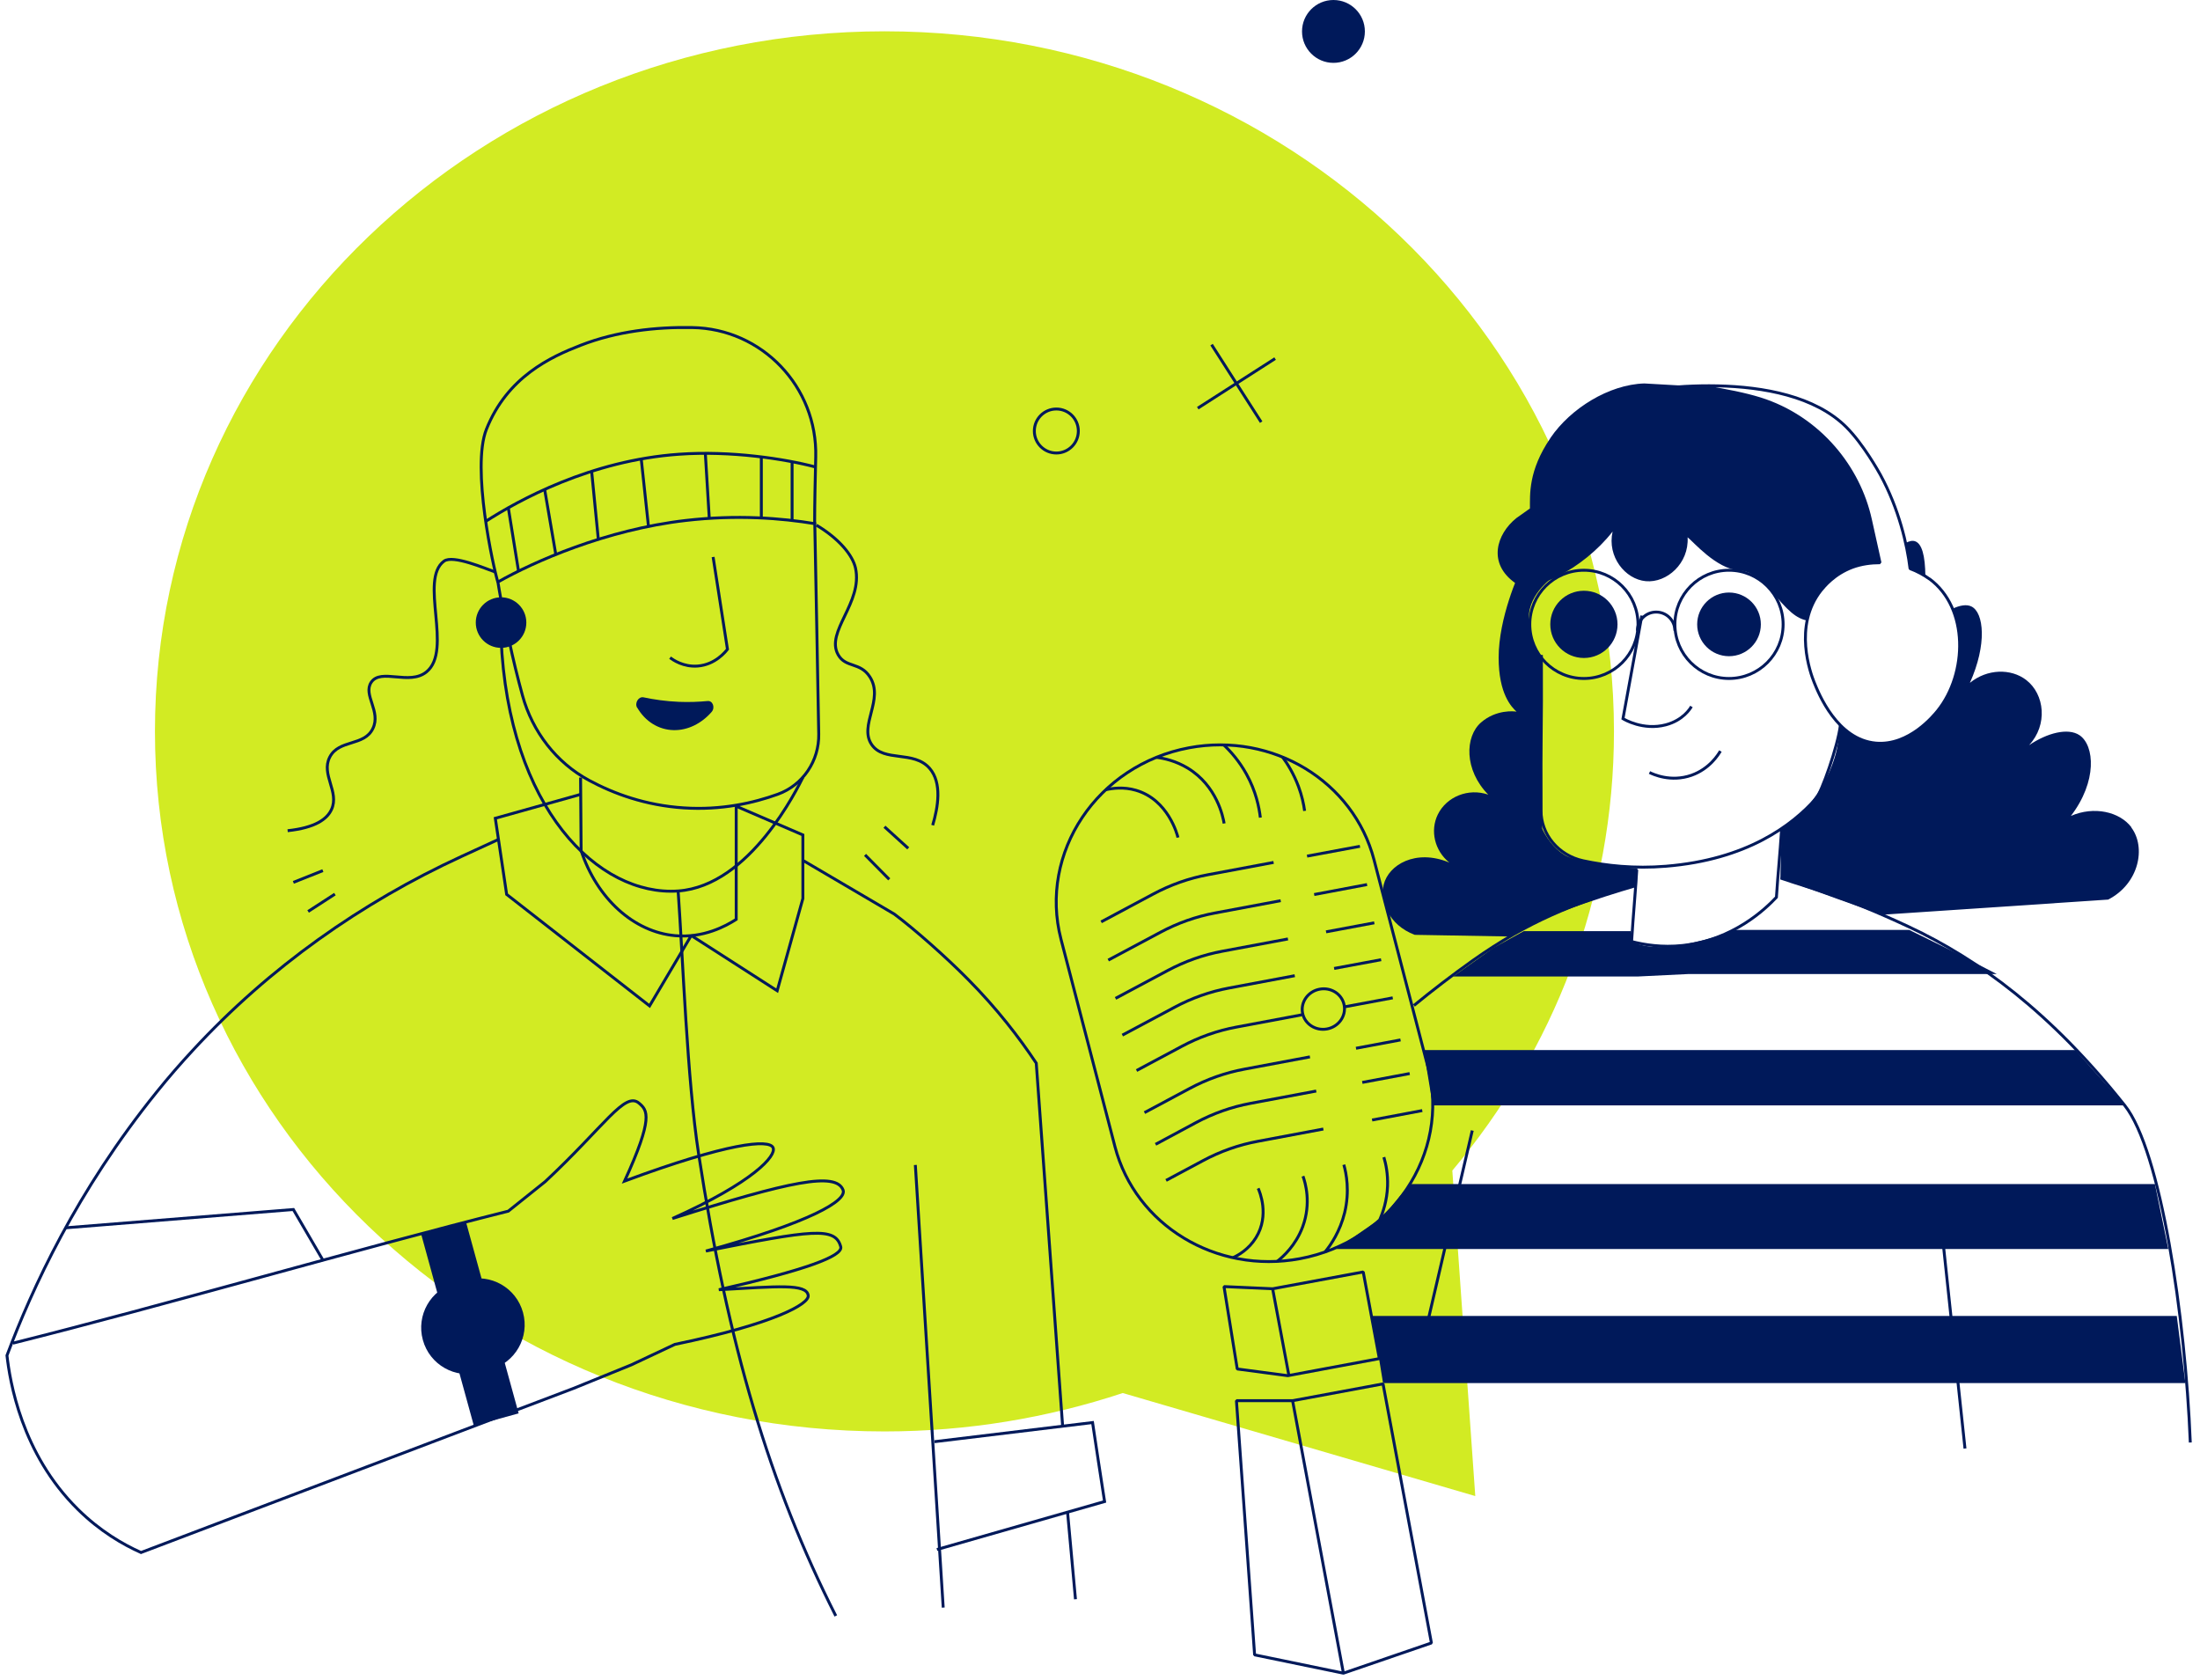 <svg width="757" height="578" viewBox="0 0 757 578" fill="none" xmlns="http://www.w3.org/2000/svg">
<path d="M499.731 402.762C534.475 361.433 555.35 308.913 555.35 251.644C555.35 118.628 442.983 10.768 304.333 10.768C165.684 10.815 53.316 118.628 53.316 251.644C53.316 384.66 165.684 492.52 304.333 492.52C333.06 492.52 360.611 487.819 386.329 479.308L507.629 514.76L499.731 402.762Z" fill="#D2EB23"/>
<path d="M438.751 123.377L412.141 140.445" stroke="#00195A" stroke-miterlimit="10"/>
<path d="M433.955 145.24L416.889 118.58" stroke="#00195A" stroke-miterlimit="10"/>
<path d="M458.827 21.629C464.799 21.629 469.641 16.787 469.641 10.814C469.641 4.842 464.799 0 458.827 0C452.855 0 448.014 4.842 448.014 10.814C448.014 16.787 452.855 21.629 458.827 21.629Z" fill="#00195A"/>
<path d="M363.478 155.867C367.658 155.867 371.047 152.477 371.047 148.297C371.047 144.116 367.658 140.727 363.478 140.727C359.297 140.727 355.908 144.116 355.908 148.297C355.908 152.477 359.297 155.867 363.478 155.867Z" stroke="#00195A" stroke-miterlimit="10"/>
<path d="M530.385 225.359C530.526 252.16 530.103 252.113 530.244 278.867C530.244 287.142 536.262 294.336 544.772 296.169C552.624 297.862 562.309 298.944 573.216 298.05C601.003 295.793 616.612 284.086 624.934 274.682C626.767 272.613 632.362 256.862 633.255 249.574" stroke="#00195A" stroke-miterlimit="10"/>
<path d="M564.941 211.818C562.779 223.62 560.616 235.469 558.453 247.27C558.829 247.506 565.411 251.455 573.216 249.386C579.187 247.788 581.585 243.791 582.008 243.086" stroke="#00195A" stroke-miterlimit="10"/>
<path d="M563.201 299.226C562.589 308.959 562.025 314.225 561.414 323.958C565.787 325.086 571.852 326.074 578.904 325.321C596.394 323.488 607.63 312.579 611.251 308.724C611.862 299.461 612.426 294.618 613.037 285.309" stroke="#00195A" stroke-miterlimit="10"/>
<path d="M612.662 302.094C623.335 305.808 633.584 308.018 656.904 318.926C680.835 330.164 705.518 348.172 731.095 380.333C743.46 395.849 751.923 452.788 753.662 496.328" stroke="#00195A" stroke-miterlimit="10"/>
<path d="M562.45 304.445C541.528 310.934 526.06 316.858 506.83 330.447C500.06 335.243 492.585 340.979 486.52 345.963" stroke="#00195A" stroke-miterlimit="10"/>
<path d="M563.436 335.994H500.012L513.834 326.167L524.319 320.384H561.179L561.602 323.958C561.602 323.958 566.727 327.296 578.81 325.086C590.893 322.876 596.441 319.961 596.441 319.961H656.95L669.691 326.214L687.087 335.148H580.785" fill="#00195A"/>
<path d="M489.857 361.291H714.122L731.095 380.334H493.007L489.857 361.291Z" fill="#00195A"/>
<path d="M746.093 429.75H459.814L475.988 418.606L485.062 407.416H741.486" fill="#00195A"/>
<path d="M172.407 222.914C177.211 222.914 181.105 219.02 181.105 214.216C181.105 209.412 177.211 205.518 172.407 205.518C167.603 205.518 163.709 209.412 163.709 214.216C163.709 219.02 167.603 222.914 172.407 222.914Z" fill="#00195A"/>
<path d="M172.361 206.223C171.984 204.248 171.655 202.226 171.326 200.251C183.785 193.199 208.61 182.243 235.832 179.093C253.651 177.024 268.931 178.294 280.356 180.174C280.826 204.295 281.296 228.416 281.719 252.536C281.907 261.752 276.312 270.121 267.661 273.271C259.34 276.281 248.244 278.82 235.315 277.973C222.103 277.127 211.101 273.036 202.733 268.522C191.402 262.41 183.221 251.784 179.789 239.324C178.096 233.164 176.545 226.817 175.181 220.375" stroke="#00195A" stroke-miterlimit="10"/>
<path d="M245.374 191.648C247.02 202.228 248.666 212.807 250.311 223.386C249.653 224.232 246.127 228.699 240.062 229.169C235.125 229.545 231.599 227.053 230.564 226.301" stroke="#00195A" stroke-miterlimit="10"/>
<path d="M567.574 265.796C568.703 266.36 574.862 269.275 582.055 266.736C588.261 264.526 591.223 259.684 591.975 258.414" stroke="#00195A" stroke-miterlimit="10"/>
<path d="M170.433 196.82C167.095 195.692 155.905 190.802 152.802 193.059C144.104 199.406 155.952 223.762 146.737 231.191C140.813 235.987 131.033 229.733 127.695 234.811C124.874 239.137 131.175 244.779 128.307 250.656C125.345 256.863 116.6 254.324 113.45 260.53C110.394 266.549 116.882 272.426 114.061 278.538C112.556 281.783 108.607 284.792 98.969 285.826" stroke="#00195A" stroke-miterlimit="10"/>
<path d="M280.918 180.693C288.864 185.442 293.377 191.084 294.364 195.41C296.997 207.4 283.927 217.321 288.393 225.267C290.979 229.875 295.963 227.712 299.301 232.884C304.332 240.689 295.446 249.529 299.912 256.158C304.144 262.412 314.393 258.039 319.894 264.387C324.219 269.418 322.762 277.787 320.928 283.946" stroke="#00195A" stroke-miterlimit="10"/>
<path d="M199.77 267.535C199.817 275.904 199.911 284.321 199.958 292.69C205.411 309.147 218.059 320.666 232.304 321.936C242.037 322.829 249.747 318.644 253.32 316.34V277.409" stroke="#00195A" stroke-miterlimit="10"/>
<path d="M111.099 433.559L100.944 416.162L22.521 422.463" stroke="#00195A" stroke-miterlimit="10"/>
<path d="M365.641 490.686C362.632 449.075 359.576 407.463 356.567 365.805C350.784 357.107 343.12 347.092 333.059 336.936C325.301 329.083 314.628 319.68 307.717 314.508L276.264 296.029" stroke="#00195A" stroke-miterlimit="10"/>
<path d="M314.959 400.834C318.532 457.444 320.977 496.564 324.55 553.127" stroke="#00195A" stroke-miterlimit="10"/>
<path d="M321.541 496.047C339.689 493.838 357.79 491.675 375.938 489.465C377.302 498.539 378.665 507.614 380.076 516.642C360.846 522.143 341.617 527.644 322.387 533.145" stroke="#00195A" stroke-miterlimit="10"/>
<path d="M100.943 303.598L111.099 299.555" stroke="#00195A" stroke-miterlimit="10"/>
<path d="M106.02 313.614L115.235 307.643" stroke="#00195A" stroke-miterlimit="10"/>
<path d="M304.332 284.463L312.513 291.892" stroke="#00195A" stroke-miterlimit="10"/>
<path d="M297.656 294.148L305.978 302.565" stroke="#00195A" stroke-miterlimit="10"/>
<path d="M486.8 321.655C477.773 318.27 474.764 309.994 476.127 304.352C477.773 297.628 487.082 291.939 498.695 296.782C493.617 292.691 492.019 285.78 494.746 280.232C497.755 274.119 505.23 271.063 512.094 273.414C503.726 264.904 504.055 253.431 509.603 248.588C514.774 244.074 521.027 244.685 521.827 244.874C520.134 243.275 515.668 238.855 515.668 226.254C515.668 212.525 522.532 197.432 523.472 195.551L533.392 189.721L534.192 198.748C534.192 198.748 524.742 205.049 526.199 214.547C527.657 224.044 530.431 225.972 530.431 225.972L530.666 285.169C530.666 285.169 533.157 290.999 538.376 294.196C543.595 297.393 563.436 298.804 563.436 298.804L563.2 305.151C563.2 305.151 530.007 314.602 519.288 322.219" fill="#00195A"/>
<path d="M545.005 226.395C551.393 226.395 556.571 221.216 556.571 214.828C556.571 208.44 551.393 203.262 545.005 203.262C538.618 203.262 533.439 208.44 533.439 214.828C533.439 221.216 538.618 226.395 545.005 226.395Z" fill="#00195A"/>
<path d="M594.937 225.784C600.987 225.784 605.892 220.879 605.892 214.828C605.892 208.778 600.987 203.873 594.937 203.873C588.887 203.873 583.982 208.778 583.982 214.828C583.982 220.879 588.887 225.784 594.937 225.784Z" fill="#00195A"/>
<path d="M545.007 233.448C555.289 233.448 563.625 225.112 563.625 214.828C563.625 204.545 555.289 196.209 545.007 196.209C534.724 196.209 526.389 204.545 526.389 214.828C526.389 225.112 534.724 233.448 545.007 233.448Z" stroke="#00195A" stroke-miterlimit="10"/>
<path d="M594.937 233.448C605.219 233.448 613.555 225.112 613.555 214.828C613.555 204.545 605.219 196.209 594.937 196.209C584.654 196.209 576.318 204.545 576.318 214.828C576.318 225.112 584.654 233.448 594.937 233.448Z" stroke="#00195A" stroke-miterlimit="10"/>
<path d="M563.436 217.037C563.436 213.464 566.304 210.596 569.877 210.596C573.45 210.596 576.318 213.464 576.318 217.037" stroke="#00195A" stroke-miterlimit="10"/>
<path d="M171.702 288.742L158.82 294.667C124.404 310.512 92.763 332.799 66.387 361.339C62.155 365.9 57.971 370.696 53.928 375.727C26.424 409.768 11.002 443.386 2.398 466.379C3.386 475.077 7.288 500.091 26.8 519.322C34.416 526.845 42.315 531.405 48.521 534.179C98.122 515.372 147.724 496.517 197.326 477.71L217.213 469.623L232.211 462.57C266.439 455.47 278.522 448.653 278.099 445.737C277.534 441.6 267.567 442.634 247.35 443.763C276.923 437.039 290.182 432.196 289.288 428.952C287.408 422.04 279.509 423.168 242.884 430.456C279.086 420.488 291.498 413.106 290.088 409.439C287.643 403.139 271.94 406.383 231.365 419.266C259.433 406.665 267.191 397.637 266.016 394.91C264.746 391.854 250.547 393.171 214.909 406.383C224.971 384.378 222.761 382.027 219.893 379.582C215.004 375.398 208.092 387.434 187.593 406.571L174.899 416.727C123.37 429.657 55.996 449.264 4.467 462.147" stroke="#00195A" stroke-miterlimit="10"/>
<path d="M280.308 180.222C280.308 173.216 280.496 165.317 280.684 157.23C281.296 133.156 262.254 113.079 238.182 112.703C225.676 112.468 212.183 113.973 199.77 118.815C189.474 122.812 174.57 129.677 167.377 147.685C162.111 160.85 169.821 195.55 171.326 200.346" stroke="#00195A" stroke-miterlimit="10"/>
<path d="M280.543 160.663C270.011 157.889 251.534 155.021 233.668 156.29C203.249 158.406 178.424 172.135 167.141 179.376" stroke="#00195A" stroke-miterlimit="10"/>
<path d="M174.898 174.674L178.425 196.537" stroke="#00195A" stroke-miterlimit="10"/>
<path d="M187.404 168.373L191.26 190.848" stroke="#00195A" stroke-miterlimit="10"/>
<path d="M203.578 162.168L205.882 185.63" stroke="#00195A" stroke-miterlimit="10"/>
<path d="M220.645 157.936L223.136 181.163" stroke="#00195A" stroke-miterlimit="10"/>
<path d="M242.695 156.008L244.059 178.389" stroke="#00195A" stroke-miterlimit="10"/>
<path d="M261.971 157.23V178.389" stroke="#00195A" stroke-miterlimit="10"/>
<path d="M272.551 158.875V179.14" stroke="#00195A" stroke-miterlimit="10"/>
<path d="M621.876 213.511C622.581 209.985 624.039 206.458 626.625 203.214C627.753 201.803 631.185 197.525 637.485 195.221C640.541 194.092 643.786 193.622 646.936 193.669L643.644 178.858C641.623 169.69 637.297 161.226 631.185 154.126C624.415 146.321 615.623 140.397 605.75 137.294C600.296 135.601 594.607 134.52 586.426 133.109L565.786 131.934C553.562 132.31 540.398 140.585 533.581 150.553C533.534 150.647 533.487 150.694 533.44 150.788C525.823 162.026 526.481 170.16 526.434 174.956L521.78 178.247C514.916 183.748 511.765 193.857 521.404 200.628C526.952 204.53 544.676 195.973 554.879 182.902C552.951 191.553 559.204 199.311 566.304 199.97C573.544 200.628 581.208 193.857 580.69 184.877C582.571 186.287 590.47 195.691 598.462 196.302C602.741 196.631 603.728 198.418 608.712 202.226C615.2 210.455 618.209 212.853 622.017 213.558L621.876 213.511Z" fill="#00195A"/>
<path d="M657.233 195.597C659.161 196.349 660.9 197.29 662.499 198.324C662.452 191.083 661.276 187.039 658.973 186.24C658.079 185.911 656.951 186.146 655.682 186.851C656.387 190.096 656.904 193.058 657.233 195.597Z" fill="#00195A"/>
<path d="M733.399 284.65C729.355 279.29 720.516 277.268 712.571 280.747C721.692 268.852 720.751 256.486 715.533 252.959C711.583 250.326 704.437 252.16 698.184 256.392C704.672 249.433 703.591 238.901 697.196 233.964C691.931 229.92 683.75 230.108 677.826 234.951C683.75 221.739 682.669 210.784 678.343 208.668C676.698 207.868 674.394 208.245 671.808 209.467C676.557 220.563 674.3 235.186 666.73 244.59C665.461 246.142 656.951 256.721 645.479 255.733C640.448 255.31 636.452 252.771 633.302 249.621C632.785 253.806 632.268 257.238 631.704 259.213C626.861 277.127 613.038 285.355 613.038 285.355L612.615 302.141C612.615 302.141 624.181 306.466 647.501 314.742L725.406 309.523C736.031 304.069 738.523 291.562 733.352 284.697L733.399 284.65Z" fill="#00195A"/>
<path d="M237.852 321.889L223.512 346.103L174.334 307.736L170.432 281.547L199.816 273.318" stroke="#00195A" stroke-miterlimit="10"/>
<path d="M253.32 277.41L276.263 287.284V309.148L267.424 340.885L237.852 321.89" stroke="#00195A" stroke-miterlimit="10"/>
<path d="M367.334 520.262L370.061 550.26" stroke="#00195A" stroke-miterlimit="10"/>
<path d="M172.406 219.482C174.898 278.209 205.975 308.489 233.339 306.561C258.21 304.821 274.571 270.78 276.264 267.488" stroke="#00195A" stroke-miterlimit="10"/>
<path d="M233.34 306.561C234.985 329.788 236.443 371.493 240.392 397.071C250.501 462.85 264.934 511.28 287.596 555.994" stroke="#00195A" stroke-miterlimit="10"/>
<path d="M472.131 452.789H749.006L751.968 475.875H475.892L472.131 452.789Z" fill="#00195A"/>
<path d="M666.73 409.814L676.134 498.398" stroke="#00195A" stroke-miterlimit="10"/>
<path d="M506.595 388.984L486.52 475.217" stroke="#00195A" stroke-miterlimit="10"/>
<path d="M447.26 433.089C418.487 438.449 390.7 421.569 383.648 394.533L365.077 323.159C357.366 293.396 377.583 263.163 409.177 257.286C437.951 251.926 465.737 268.806 472.79 295.841L491.361 367.216C499.071 396.978 478.855 427.211 447.26 433.089Z" stroke="#00195A" stroke-miterlimit="10"/>
<path d="M421.166 442.679L425.727 471.032L443.122 473.336L474.623 467.458L469.075 437.648L437.904 443.432L421.166 442.679Z" stroke="#00195A" stroke-linejoin="bevel"/>
<path d="M437.904 443.434L443.499 473.29" stroke="#00195A" stroke-miterlimit="10"/>
<path d="M492.537 565.306L462.259 575.697L431.698 569.396L425.445 481.942H444.769L475.893 476.158L492.537 565.306Z" stroke="#00195A" stroke-linejoin="bevel"/>
<path d="M444.77 481.941L462.259 575.697" stroke="#00195A" stroke-miterlimit="10"/>
<path d="M380.498 271.72C382.849 271.203 386.657 270.686 390.841 271.908C401.984 275.153 405.134 287.283 405.322 288.177" stroke="#00195A" stroke-miterlimit="10"/>
<path d="M397.848 260.578C400.622 260.907 404.665 261.848 408.708 264.293C418.723 270.405 420.838 281.078 421.214 283.335" stroke="#00195A" stroke-miterlimit="10"/>
<path d="M421.025 256.252C423.376 258.462 426.385 261.8 428.924 266.408C432.168 272.285 433.249 277.786 433.673 281.313" stroke="#00195A" stroke-miterlimit="10"/>
<path d="M441.242 260.389C443.029 262.787 445.144 266.219 446.79 270.592C447.965 273.742 448.577 276.61 448.906 279.008" stroke="#00195A" stroke-miterlimit="10"/>
<path d="M424.316 432.713C426.103 431.867 429.676 429.892 432.168 425.849C436.964 418.091 433.343 409.815 432.92 408.875" stroke="#00195A" stroke-miterlimit="10"/>
<path d="M439.502 433.982C441.524 432.383 445.849 428.528 448.247 422.086C451.256 413.905 449.14 406.899 448.341 404.689" stroke="#00195A" stroke-miterlimit="10"/>
<path d="M455.959 430.738C457.934 428.34 461.084 423.732 462.682 417.244C464.469 409.815 463.246 403.702 462.4 400.74" stroke="#00195A" stroke-miterlimit="10"/>
<path d="M474.766 419.689C475.847 417.197 477.257 413.153 477.446 408.075C477.587 403.938 476.881 400.505 476.176 398.154" stroke="#00195A" stroke-miterlimit="10"/>
<path d="M438.234 296.734L415.667 300.966C409.085 302.189 402.737 304.445 396.86 307.596L378.9 317.187" stroke="#00195A" stroke-miterlimit="10"/>
<path d="M440.678 309.9L418.11 314.132C411.528 315.355 405.181 317.611 399.304 320.762L381.344 330.353" stroke="#00195A" stroke-miterlimit="10"/>
<path d="M443.17 323.064L420.602 327.296C414.02 328.519 407.673 330.775 401.796 333.926L383.836 343.518" stroke="#00195A" stroke-miterlimit="10"/>
<path d="M445.521 335.713L422.954 339.945C416.372 341.167 410.024 343.424 404.148 346.574L386.188 356.166" stroke="#00195A" stroke-miterlimit="10"/>
<path d="M448.012 349.16L425.445 353.392C418.862 354.614 412.515 356.871 406.638 360.021L391.076 368.344" stroke="#00195A" stroke-miterlimit="10"/>
<path d="M450.739 363.643L428.171 367.874C421.589 369.097 415.242 371.354 409.365 374.504L393.803 382.826" stroke="#00195A" stroke-miterlimit="10"/>
<path d="M452.902 375.396L430.334 379.628C423.752 380.851 417.405 383.108 411.528 386.258L397.611 393.734" stroke="#00195A" stroke-miterlimit="10"/>
<path d="M455.348 388.469L432.78 392.7C426.198 393.923 419.851 396.18 413.974 399.33L401.232 406.148" stroke="#00195A" stroke-miterlimit="10"/>
<path d="M449.752 294.571L467.947 291.186" stroke="#00195A" stroke-miterlimit="10"/>
<path d="M452.197 307.784L470.392 304.352" stroke="#00195A" stroke-miterlimit="10"/>
<path d="M456.287 320.621L472.884 317.518" stroke="#00195A" stroke-miterlimit="10"/>
<path d="M459.061 333.22L475.234 330.211" stroke="#00195A" stroke-miterlimit="10"/>
<path d="M462.869 346.386L479.231 343.33" stroke="#00195A" stroke-miterlimit="10"/>
<path d="M466.584 360.681L481.911 357.812" stroke="#00195A" stroke-miterlimit="10"/>
<path d="M468.746 372.435L485.061 369.379" stroke="#00195A" stroke-miterlimit="10"/>
<path d="M472.131 385.365L489.386 382.121" stroke="#00195A" stroke-miterlimit="10"/>
<path d="M456.631 354.032C460.587 353.294 463.223 349.632 462.518 345.854C461.813 342.076 458.034 339.612 454.078 340.351C450.121 341.089 447.486 344.75 448.19 348.528C448.895 352.306 452.674 354.77 456.631 354.032Z" stroke="#00195A" stroke-miterlimit="10"/>
<path d="M663.909 199.219C661.981 197.808 659.724 196.586 657.232 195.645C656.245 187.464 653.424 175.098 646.983 163.297C646.419 162.309 641.2 152.858 635.276 146.934C613.837 125.588 564 134.333 559.393 135.415L586.38 133.064C594.56 134.474 600.202 135.556 605.703 137.248C615.576 140.351 624.368 146.229 631.139 154.081C637.251 161.181 641.576 169.644 643.598 178.813L646.889 193.624C643.739 193.624 640.542 194.047 637.439 195.175C631.139 197.526 627.706 201.805 626.578 203.168C616.94 215.393 623.005 231.709 624.227 234.765C625.779 238.62 632.126 254.513 645.478 255.688C656.95 256.676 665.46 246.096 666.729 244.545C677.026 231.709 677.496 209.234 663.909 199.172V199.219Z" stroke="#00195A" stroke-linejoin="bevel"/>
<path d="M219.234 243.51C218.294 241.911 219.705 239.56 221.444 239.937C225.017 240.689 229.108 241.3 233.668 241.488C237.194 241.629 240.486 241.488 243.495 241.206C245.234 241.018 246.174 243.463 244.858 244.968C241.379 248.964 236.63 251.315 231.835 251.221C226.616 251.127 222.008 248.212 219.281 243.51H219.234Z" fill="#00195A"/>
<path d="M160.354 420.481L144.941 424.721L163.047 490.547L178.46 486.307L160.354 420.481Z" fill="#00195A"/>
<path d="M160.354 440.414L156.637 441.437C148.15 443.771 143.162 452.545 145.497 461.033L145.509 461.078C147.844 469.566 156.617 474.554 165.104 472.219L168.821 471.196C177.308 468.862 182.296 460.088 179.961 451.6L179.949 451.555C177.614 443.067 168.842 438.079 160.354 440.414Z" fill="#00195A"/>
</svg>
